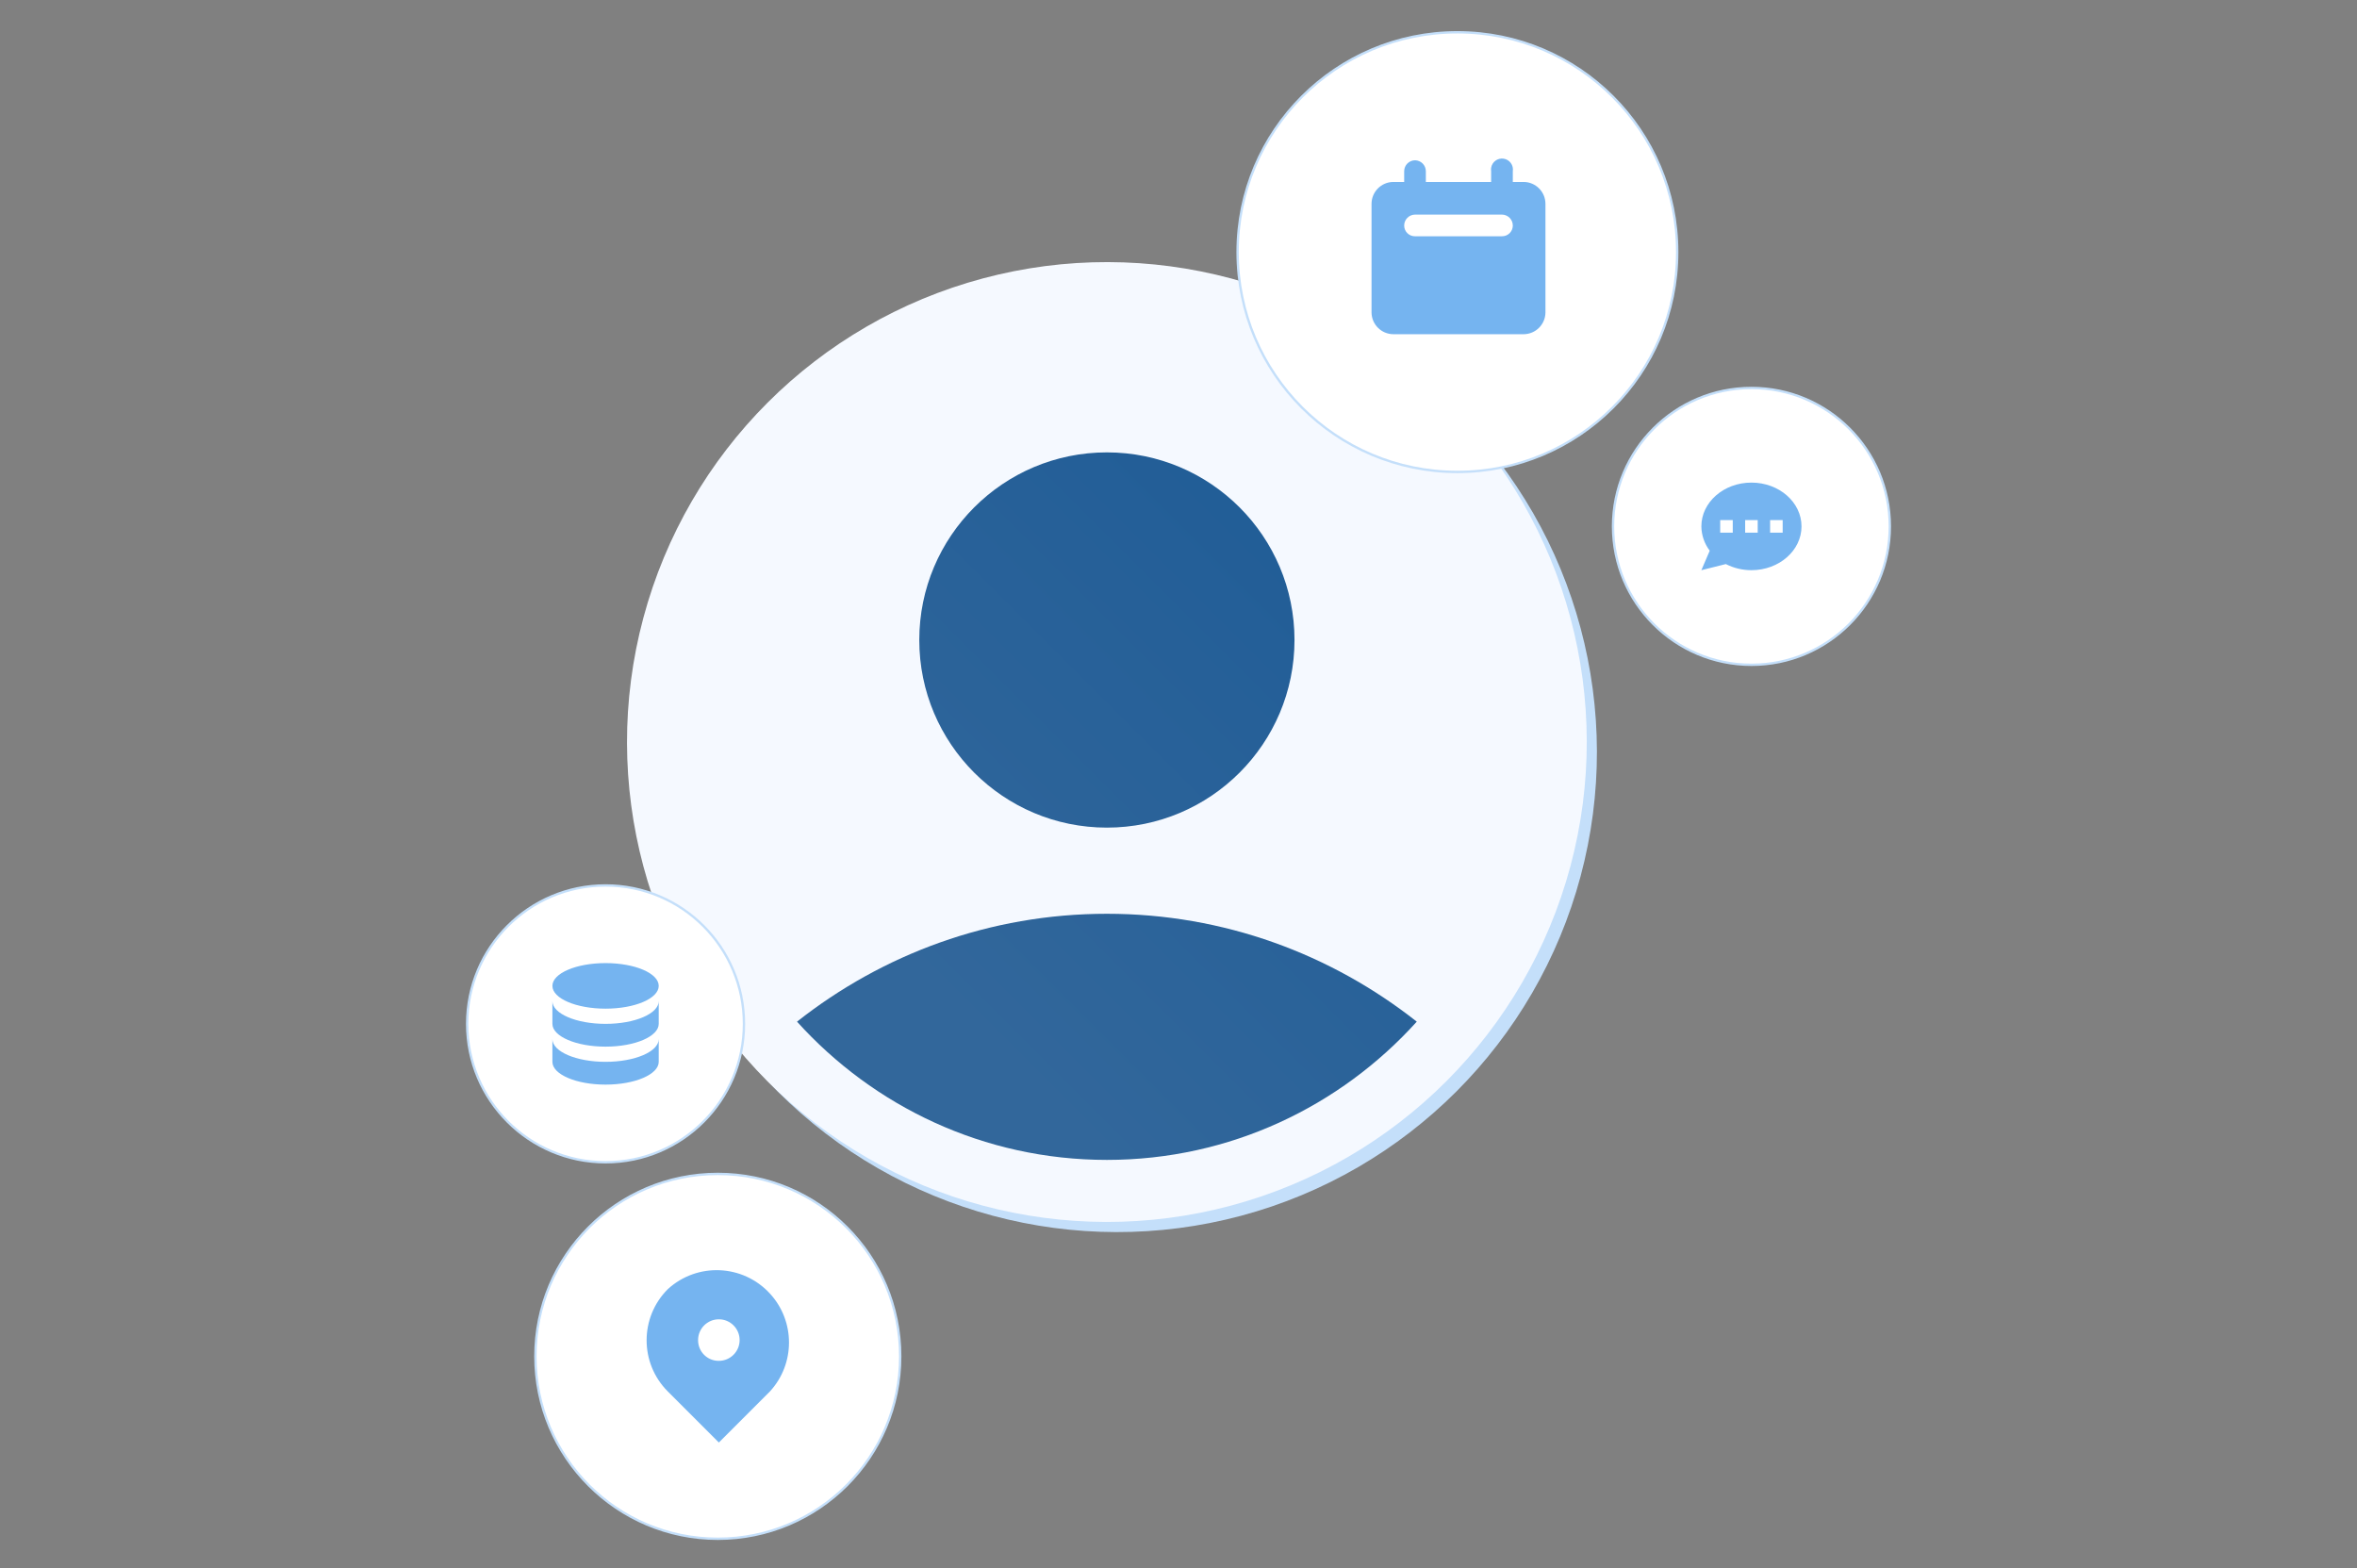 <?xml version="1.0" encoding="UTF-8"?><svg id="a" xmlns="http://www.w3.org/2000/svg" width="1000" height="665.194" xmlns:xlink="http://www.w3.org/1999/xlink" viewBox="0 0 1000 665.194"><rect x="0" y="0" width="1000" height="665.194" fill="#808080" stroke="none"/><defs><style>.c{fill:url(#b);}.d{fill:none;}.e{fill:#f5f9ff;}.f{fill:#c4dffa;}.g,.h{fill:#75b4f0;}.i{fill:#fff;stroke:#c4dffa;stroke-miterlimit:10;}.h{fill-rule:evenodd;}</style><linearGradient id="b" x1="403.734" y1="240.524" x2="919.763" y2="756.552" gradientTransform="translate(0 668.492) scale(1 -1)" gradientUnits="userSpaceOnUse"><stop offset="0" stop-color="#32679b"/><stop offset="1" stop-color="#004a8f"/></linearGradient></defs><rect width="1000" height="665.194" style="fill:none;"/><g><g><circle cx="473.925" cy="319.101" r="203.595" transform="translate(-86.829 428.578) rotate(-45)" style="fill:#c4dffa;"/><circle cx="469.618" cy="314.793" r="203.595" transform="translate(-85.044 424.27) rotate(-45)" style="fill:#f5f9ff;"/><path d="M601.087,433.421c-32.444,35.933-79.246,58.651-131.47,58.651s-99.026-22.719-131.471-58.651c36.205-28.562,81.78-45.766,131.471-45.766s95.274,17.204,131.47,45.766h0Zm-131.47-82.312c43.961,0,79.597-35.636,79.597-79.594s-35.636-79.599-79.597-79.599-79.595,35.638-79.595,79.599,35.637,79.594,79.595,79.594h0Z" style="fill:url(#b);"/></g><circle cx="618.33" cy="106.954" r="93.259" style="fill:#fff; stroke:#c4dffa; stroke-miterlimit:10;"/><circle cx="743.079" cy="223.312" r="58.721" style="fill:#fff; stroke:#c4dffa; stroke-miterlimit:10;"/><circle cx="256.921" cy="434.356" r="58.721" style="fill:#fff; stroke:#c4dffa; stroke-miterlimit:10;"/><circle cx="304.542" cy="575.406" r="77.392" style="fill:#fff; stroke:#c4dffa; stroke-miterlimit:10;"/><path d="M283.308,546.922c12.49-11.458,31.904-10.622,43.362,1.868,10.767,11.736,10.767,29.758,0,41.494l-21.681,21.681-21.681-21.681c-11.958-11.981-11.958-31.381,0-43.362h0Zm21.681,30.393c4.866,0,8.811-3.945,8.81-8.812,0-4.866-3.945-8.811-8.812-8.81-4.866,0-8.811,3.945-8.81,8.812v.098c0,4.811,3.9,8.712,8.712,8.713h.1Z" style="fill:#75b4f0; fill-rule:evenodd;"/><path d="M764.322,223.312c0,10.246-9.495,18.58-21.244,18.58-3.775,.007-7.497-.883-10.861-2.596l-10.383,2.596,3.552-8.265c-2.258-2.969-3.503-6.585-3.552-10.314,0-10.246,9.495-18.58,21.244-18.58s21.244,8.334,21.244,18.58h0Zm-29.167-2.665h-5.328v5.328h5.328v-5.328Zm21.175,0h-5.328v5.328h5.328v-5.328Zm-15.916,0h5.328v5.328h-5.328v-5.328Z" style="fill:#75b4f0; fill-rule:evenodd;"/><g><path d="M256.921,450.466c-12.485,0-22.554-4.35-22.554-9.666v9.666c0,5.316,10.069,9.666,22.554,9.666s22.554-4.35,22.554-9.666v-9.666c0,5.316-10.069,9.666-22.554,9.666h0Z" style="fill:#75b4f0;"/><path d="M256.921,434.356c-12.485,0-22.554-4.35-22.554-9.666v9.666c0,5.316,10.069,9.666,22.554,9.666s22.554-4.35,22.554-9.666v-9.666c0,5.316-10.069,9.666-22.554,9.666h0Z" style="fill:#75b4f0;"/><ellipse cx="256.921" cy="418.245" rx="22.554" ry="9.666" style="fill:#75b4f0;"/></g><path d="M600.402,67.993c-2.571,0-4.655,2.084-4.655,4.655v4.539h-4.655c-5.097,.064-9.195,4.214-9.195,9.311v46.089c.063,5.052,4.143,9.132,9.195,9.195h55.4c5.052-.063,9.132-4.143,9.195-9.195v-46.089c0-5.097-4.098-9.247-9.195-9.311h-4.655v-4.539c.405-2.539-1.324-4.926-3.864-5.331-2.539-.405-4.926,1.324-5.331,3.864-.078,.486-.078,.981,0,1.468v4.539h-27.7v-4.539c0-2.526-2.014-4.592-4.539-4.655h0Zm0,23.044c-2.571,0-4.655,2.084-4.655,4.655,0,2.507,2.031,4.54,4.538,4.541,.039,0,.079,0,.118-.001h36.778c2.506,.064,4.59-1.915,4.654-4.421,0-.039,.002-.079,0-.118,0-2.571-2.084-4.655-4.655-4.655h-36.779Z" style="fill:#75b4f0; fill-rule:evenodd;"/></g></svg>
